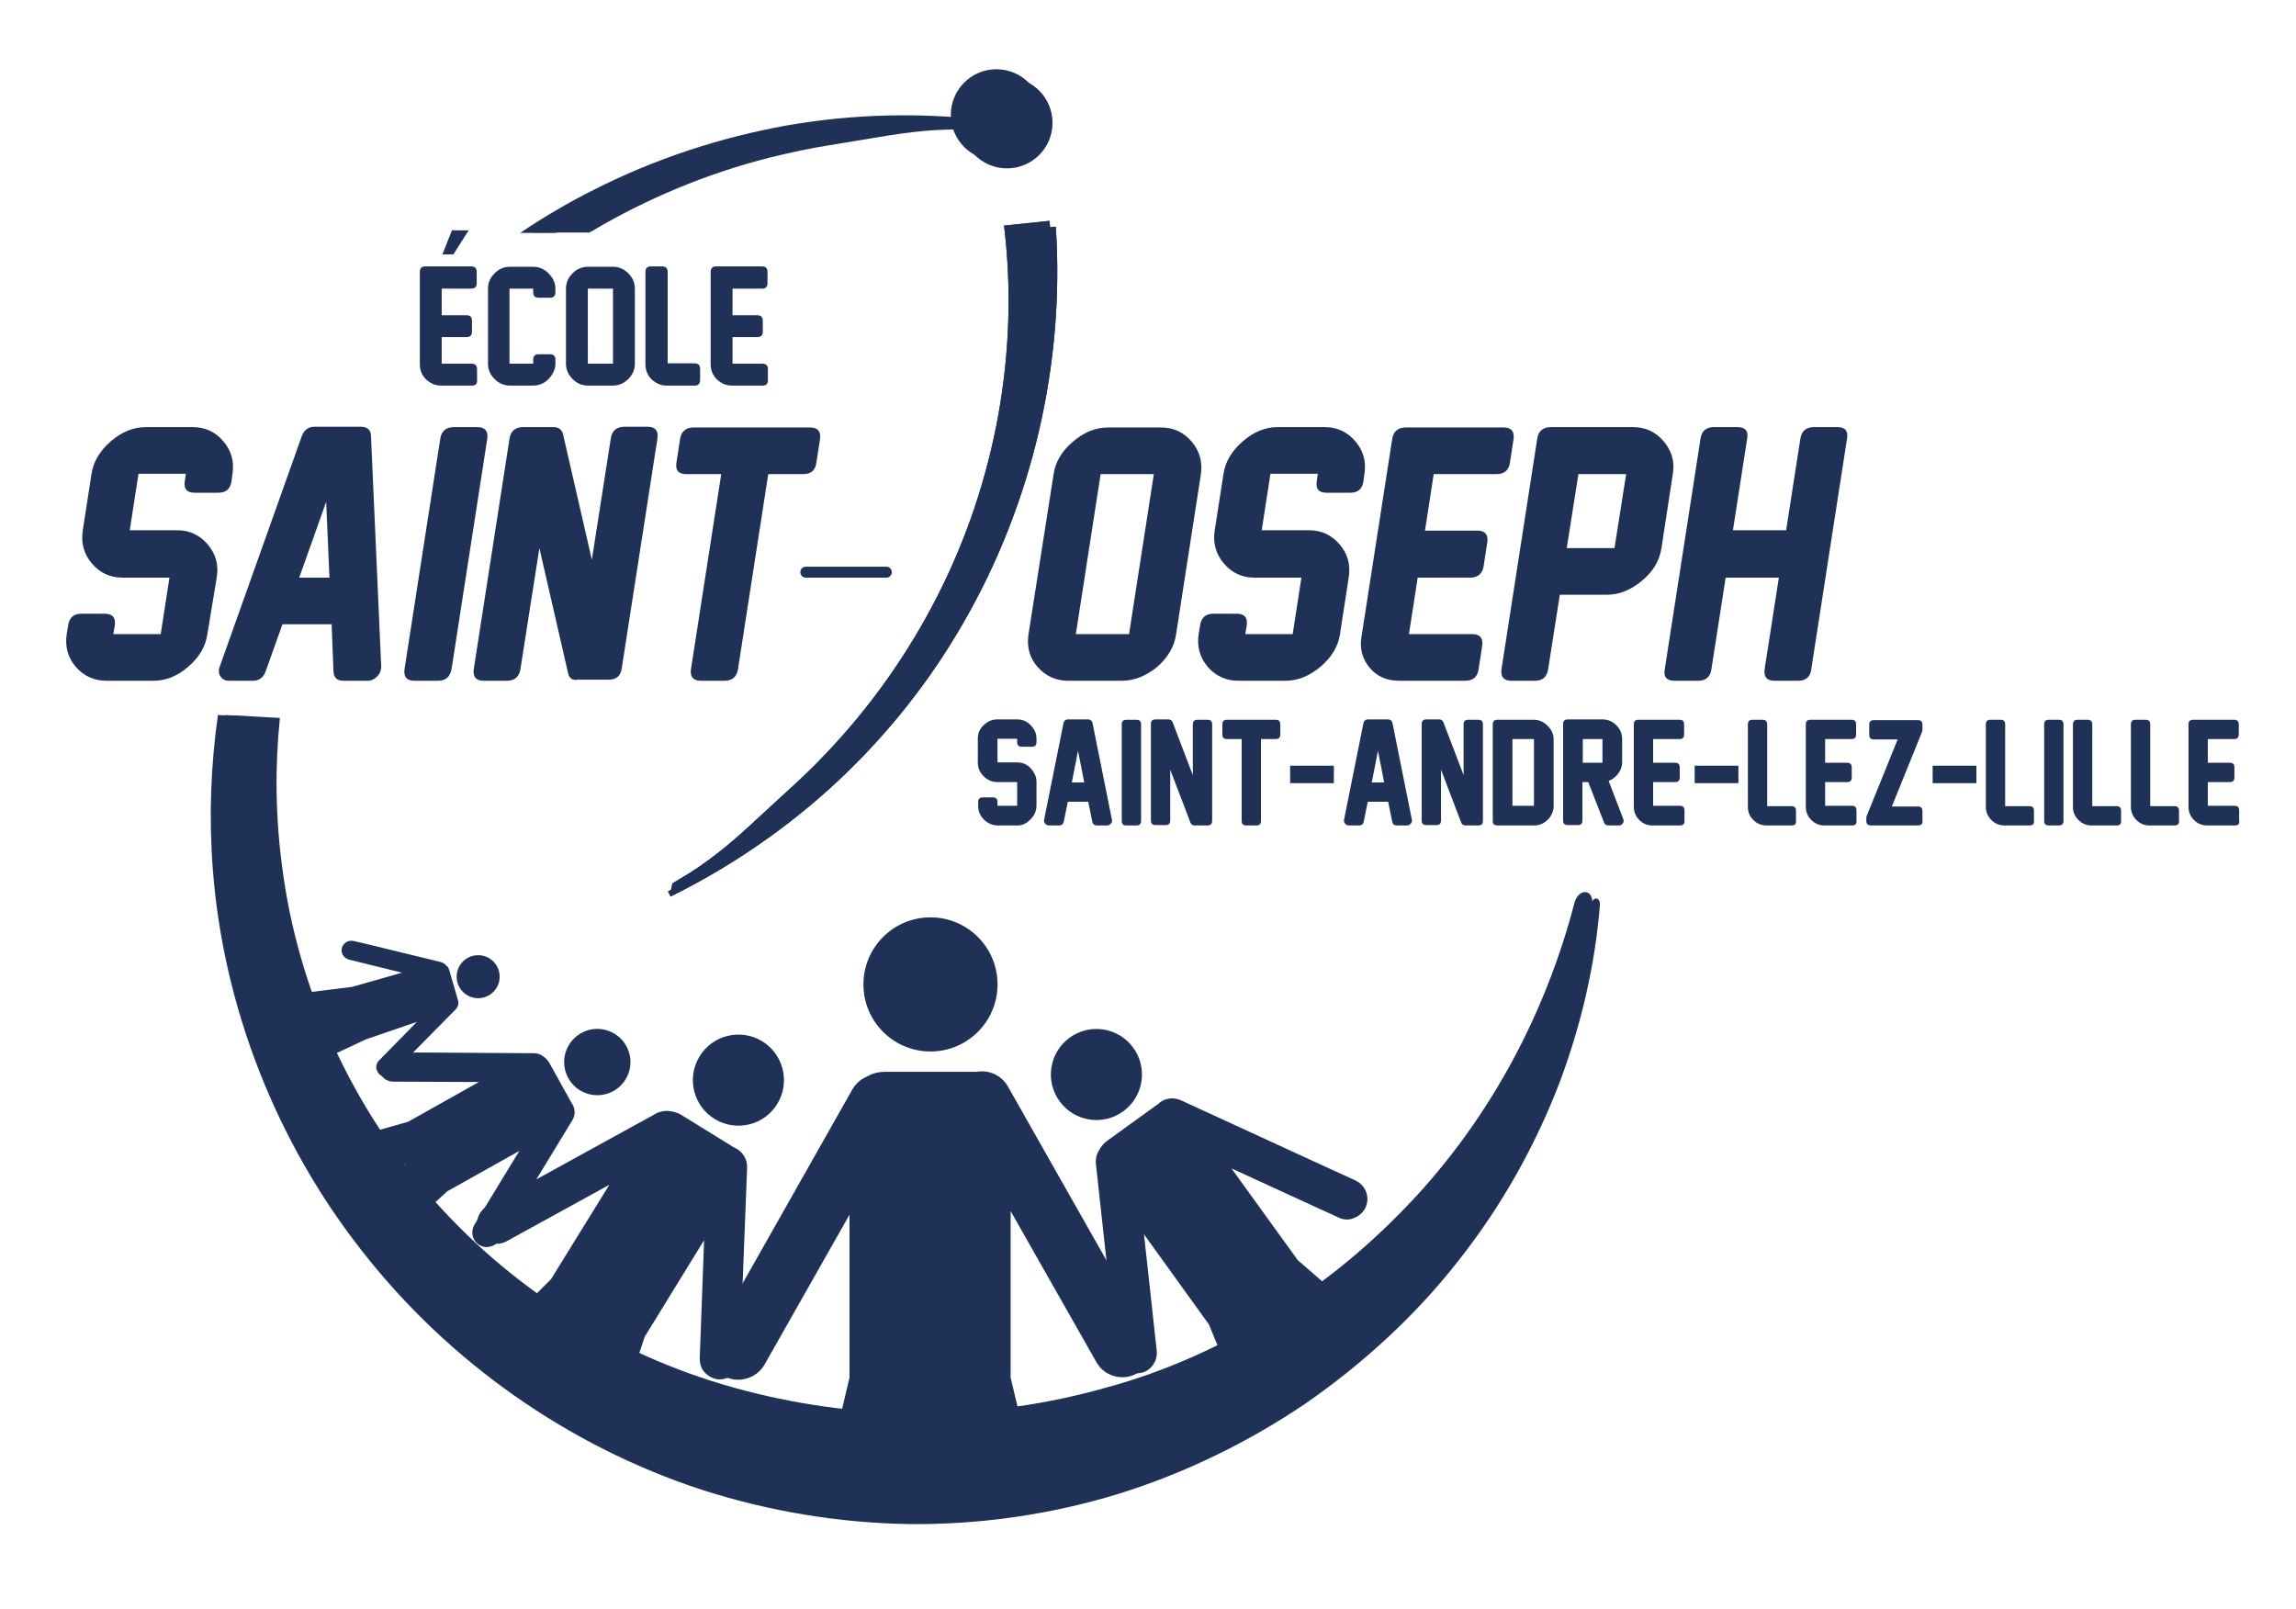 <?xml version="1.0" encoding="utf-8"?>
<!-- Generator: Adobe Illustrator 24.2.0, SVG Export Plug-In . SVG Version: 6.00 Build 0)  -->
<svg version="1.1" id="Calque_1" xmlns="http://www.w3.org/2000/svg" xmlns:xlink="http://www.w3.org/1999/xlink" x="0px" y="0px"
	 viewBox="0 0 630 441.5" style="enable-background:new 0 0 630 441.5;" xml:space="preserve">
<style type="text/css">
	.st0{fill:#1F3157;}
	.st1{clip-path:url(#SVGID_2_);}
	.st2{fill:none;stroke:#1F3157;stroke-width:3;stroke-linecap:round;stroke-miterlimit:10;}
</style>
<g>
	<g>
		<path class="st0" d="M129.5,105.8H121c-1.6,0-2.9-0.6-4.1-1.7c-1.1-1.1-1.7-2.5-1.7-4.1V74.6c0-1,0.5-1.5,1.5-1.5h12.6
			c1,0,1.5,0.5,1.5,1.5v3.1c0,1-0.5,1.5-1.5,1.5h-8.1v7.3h6.8c1,0,1.5,0.5,1.5,1.5V91c0,1-0.5,1.5-1.5,1.5h-6.8v7.3h8.2
			c1,0,1.5,0.5,1.5,1.5v3C131,105.3,130.5,105.8,129.5,105.8z"/>
		<path class="st0" d="M150.1,104.4c-1.1,0.9-2.3,1.4-3.8,1.4h-6.4c-1.6,0-3-0.6-4.2-1.8c-1.2-1.2-1.8-2.6-1.8-4.2V79.2
			c0-1.6,0.6-3,1.8-4.2c1.2-1.2,2.6-1.8,4.2-1.8h6.4c1.6,0,3,0.6,4.2,1.8c1.2,1.2,1.9,2.6,1.9,4.2v1c0,1-0.5,1.5-1.5,1.5h-3.1
			c-1,0-1.5-0.5-1.5-1.5v-1h-6.5v20.6h6.5v-1.1c0-1,0.5-1.5,1.5-1.5h3.1c1,0,1.5,0.5,1.5,1.5v1.1C152.4,101.5,151.6,103,150.1,104.4
			z"/>
		<path class="st0" d="M168.2,105.8h-6.9c-1.6,0-3-0.6-4.2-1.8c-1.2-1.2-1.8-2.6-1.8-4.2V79.2c0-1.6,0.6-3,1.8-4.2
			c1.2-1.2,2.6-1.8,4.2-1.8h6.9c1.6,0,3,0.6,4.2,1.8s1.8,2.6,1.8,4.2v20.6c0,1.6-0.6,3-1.8,4.2C171.2,105.2,169.8,105.8,168.2,105.8
			z M168.2,99.8V79.2h-6.9v20.6H168.2z"/>
		<path class="st0" d="M190.6,105.8h-7.7c-1.6,0-2.9-0.6-4.1-1.7c-1.1-1.1-1.7-2.5-1.7-4.1V74.6c0-1,0.5-1.5,1.5-1.5h3.1
			c1,0,1.5,0.5,1.5,1.5v25.1h7.4c1,0,1.5,0.5,1.5,1.5v3C192.1,105.3,191.6,105.8,190.6,105.8z"/>
		<path class="st0" d="M209.3,105.8h-8.5c-1.6,0-2.9-0.6-4.1-1.7c-1.1-1.1-1.7-2.5-1.7-4.1V74.6c0-1,0.5-1.5,1.5-1.5h12.6
			c1,0,1.5,0.5,1.5,1.5v3.1c0,1-0.5,1.5-1.5,1.5H201v7.3h6.8c1,0,1.5,0.5,1.5,1.5V91c0,1-0.5,1.5-1.5,1.5H201v7.3h8.2
			c1,0,1.5,0.5,1.5,1.5v3C210.7,105.3,210.3,105.8,209.3,105.8z"/>
	</g>
</g>
<g>
	<g>
		<path class="st0" d="M121.4,69.8l2.6-6.6h4.6l-4.2,6.6H121.4z"/>
	</g>
</g>
<g>
	<g>
		<defs>
			<circle id="SVGID_1_" cx="243.2" cy="246.7" r="159.7"/>
		</defs>
		<clipPath id="SVGID_2_">
			<use xlink:href="#SVGID_1_"  style="overflow:visible;"/>
		</clipPath>
		<g class="st1">
			<g>
				<path class="st0" d="M374.7,331.3c1.3-2.8,0-6.1-2.8-7.4l-8.1-3.7L324,301.9c-2.2-1-4.8-0.5-6.4,1.2c-0.1,0-0.1,0.1-0.2,0.1
					l-13.7,9.9c-0.9,0.7-1.6,1.5-2.1,2.5c-0.7,1-1,2.3-0.9,3.7l4.7,43.1l1,9.4c0.3,3.1,3.1,5.3,6.1,5c0.9-0.1,1.8-0.4,2.5-0.9
					c1.6-1.1,2.6-3.1,2.4-5.2l-3.5-32l17.8,24.7l24.8,60.3c1.5,3.7,5.8,5.5,9.6,4c3.7-1.5,5.5-5.8,4-9.6l-22.6-55l3.4-2.5l44.9,38.9
					c3.1,2.6,7.7,2.3,10.3-0.7c2.6-3.1,2.3-7.7-0.7-10.3l-49.3-42.7l-18.2-25.2l29.4,13.5c1,0.5,2,0.6,3,0.5
					C372.2,334.2,373.9,333.1,374.7,331.3z"/>
				
					<ellipse transform="matrix(0.804 -0.594 0.594 0.804 -116.328 236.533)" class="st0" cx="301" cy="294.9" rx="12.5" ry="12.5"/>
			</g>
			<g>
				<path class="st0" d="M197.3,378.5c3,0.1,5.6-2.3,5.7-5.4l0.3-8.9l1.7-43.8c0.1-2.5-1.4-4.6-3.5-5.5c-0.1,0-0.1-0.1-0.2-0.1
					l-14.4-8.9c-1-0.6-2.1-0.9-3.1-1c-1.2-0.2-2.5,0-3.7,0.6l-38,20.9l-8.3,4.5c-2.7,1.5-3.7,4.9-2.3,7.5c0.5,0.8,1.1,1.5,1.8,2
					c1.7,1.1,3.9,1.2,5.7,0.2l28.2-15.5l-16,25.9l-46.2,46.1c-2.9,2.9-2.9,7.5,0,10.4s7.5,2.9,10.4,0l42.1-42l3.6,2.2l-18.7,56.4
					c-1.3,3.8,0.8,8,4.7,9.3c3.8,1.3,8-0.8,9.3-4.7l20.5-61.9l16.3-26.5l-1.2,32.4c0,1.1,0.2,2.1,0.7,3
					C193.7,377.3,195.4,378.4,197.3,378.5z"/>
				
					<ellipse transform="matrix(0.515 -0.857 0.857 0.515 -155.789 317.454)" class="st0" cx="202.7" cy="296.4" rx="12.5" ry="12.5"/>
			</g>
			<g>
				<path class="st0" d="M131.5,341.6c1.9,1.2,4.4,0.5,5.6-1.4l3.4-5.6l16.6-27.3c0.9-1.5,0.7-3.4-0.3-4.7c0-0.1,0-0.1-0.1-0.2
					l-6-10.8c-0.4-0.7-1-1.3-1.6-1.7c-0.7-0.6-1.6-0.9-2.6-0.9l-31.6-0.2l-6.9,0c-2.3,0-4.1,1.8-4.1,4c0,0.7,0.2,1.3,0.5,1.9
					c0.7,1.3,2,2.1,3.6,2.1l23.4,0.1L112,307.8l-45.7,13c-2.8,0.8-4.5,3.8-3.7,6.6s3.8,4.5,6.6,3.7l41.7-11.8l1.5,2.7l-31.9,29.3
					c-2.2,2-2.3,5.4-0.3,7.5c2,2.2,5.4,2.3,7.5,0.3l35-32.2l19.8-11.1L130.2,336c-0.4,0.7-0.6,1.4-0.6,2.2
					C129.6,339.6,130.3,340.9,131.5,341.6z"/>
				
					<ellipse transform="matrix(0.867 -0.498 0.498 0.867 -123.36 120.541)" class="st0" cx="164" cy="291.3" rx="9.1" ry="9.1"/>
			</g>
			<g>
				<path class="st0" d="M104,294.7c1,1,2.7,1,3.7-0.1l2.9-3l14.4-14.6c0.8-0.8,1-2,0.5-3c0,0,0-0.1,0-0.1l-2.2-7.6
					c-0.1-0.5-0.4-1-0.8-1.3c-0.4-0.5-0.9-0.8-1.5-1l-19.7-4.8l-4.3-1c-1.4-0.3-2.8,0.5-3.2,1.9c-0.1,0.4-0.1,0.9,0,1.3
					c0.2,0.9,1,1.6,1.9,1.9l14.6,3.6l-13.7,3.9l-30.6,3.8c-1.9,0.1-3.4-0.8-3.3,1.1s1.7,3.4,3.6,3.3l20.3,0.5l0.5,1.9l-16.8,11.9
					c-1.7,0.9-2.2,3-1.3,4.7c0.9,1.7,3,0.6,4.7-0.3l26.7-12.5l14-4.8L104,291c-0.4,0.4-0.6,0.8-0.7,1.3
					C103.1,293.1,103.4,294,104,294.7z"/>
				<circle class="st0" cx="131.2" cy="268" r="5.9"/>
			</g>
			<g>
				<path class="st0" d="M311.9,376.9c3.9-2.2,5.2-7.2,3-11.2l-6.5-11.4l-31.8-56.1c-1.8-3.2-5.3-4.7-8.6-4.1c-0.1,0-0.2,0-0.3,0
					h-24.9c-1.7,0-3.3,0.4-4.7,1.2c-1.7,0.7-3.2,1.9-4.2,3.6l-31.4,55.5l-6.8,12c-2.2,4-0.9,9,3,11.2c1.2,0.7,2.5,1,3.8,1
					c2.9,0,5.8-1.5,7.3-4.2l23.3-41.1V378L211,471.3c-1.4,5.8,2.2,11.6,8,13s11.6-2.2,13-8l20.2-85h6.2l20.2,85
					c1.4,5.8,7.2,9.4,13,8c5.8-1.4,9.4-7.2,8-13L277.3,378v-45.7l23.5,41.4c0.8,1.4,1.9,2.5,3.2,3.2
					C306.4,378.2,309.4,378.3,311.9,376.9z"/>
				
					<ellipse transform="matrix(1 -1.216991e-02 1.216991e-02 1 -3.269 3.127)" class="st0" cx="255.3" cy="270.1" rx="18.4" ry="18.4"/>
			</g>
		</g>
	</g>
	<g>
		<g>
			<path class="st0" d="M279.2,226.5h-5.4c-1.4,0-2.7-0.5-3.8-1.6c-1.1-1.1-1.6-2.3-1.6-3.8v-1c0-0.9,0.4-1.3,1.3-1.3h2.7
				c0.9,0,1.3,0.4,1.3,1.3v1h5.4v-6.5h-5.4c-1.4,0-2.7-0.5-3.8-1.6c-1.1-1.1-1.6-2.3-1.6-3.8v-6.5c0-1.4,0.5-2.7,1.6-3.7
				c1.1-1.1,2.3-1.6,3.8-1.6h5.4c1.4,0,2.7,0.5,3.7,1.6c1.1,1.1,1.6,2.3,1.6,3.7v0.9c0,0.9-0.4,1.3-1.3,1.3h-2.7
				c-0.9,0-1.3-0.4-1.3-1.3v-0.9h-5.4v6.5h5.4c1.4,0,2.7,0.5,3.7,1.6s1.6,2.3,1.6,3.7v6.5c0,1.4-0.5,2.7-1.6,3.8
				S280.6,226.5,279.2,226.5z"/>
			<path class="st0" d="M299.7,225.4l-1.1-5.4H293l-1.1,5.4c-0.1,0.7-0.6,1.1-1.3,1.1h-2.8c-0.4,0-0.8-0.2-1-0.5
				c-0.3-0.3-0.4-0.7-0.3-1.1l5.3-26.4c0.1-0.7,0.6-1.1,1.3-1.1h5.4c0.7,0,1.2,0.4,1.3,1.1l5.3,26.4c0.1,0.4,0,0.8-0.3,1.1
				c-0.3,0.3-0.6,0.5-1,0.5H301C300.3,226.5,299.8,226.1,299.7,225.4z M297.5,214.7l-1.7-8.7l-1.7,8.7H297.5z"/>
			<path class="st0" d="M311.8,226.5h-2.7c-0.9,0-1.3-0.4-1.3-1.3v-26.4c0-0.9,0.4-1.3,1.3-1.3h2.7c0.9,0,1.3,0.4,1.3,1.3v26.4
				C313.1,226.1,312.7,226.5,311.8,226.5z"/>
			<path class="st0" d="M326.6,225.6l-5.5-14.4v13.9c0,0.9-0.4,1.3-1.3,1.3h-2.7c-0.9,0-1.3-0.4-1.3-1.3v-26.4
				c0-0.9,0.4-1.3,1.3-1.3h3.5c0.6,0,1,0.3,1.2,0.9l5.5,14.4v-13.9c0-0.9,0.4-1.3,1.3-1.3h2.7c0.9,0,1.3,0.4,1.3,1.3v26.4
				c0,0.9-0.4,1.3-1.3,1.3l-3.5,0C327.2,226.5,326.8,226.2,326.6,225.6z"/>
			<path class="st0" d="M350,202.8h-4v22.4c0,0.9-0.4,1.3-1.3,1.3h-2.7c-0.9,0-1.3-0.4-1.3-1.3v-22.4h-4c-0.9,0-1.3-0.4-1.3-1.3
				v-2.7c0-0.9,0.4-1.3,1.3-1.3H350c0.9,0,1.3,0.4,1.3,1.3v2.7C351.3,202.4,350.9,202.8,350,202.8z"/>
			<path class="st0" d="M354,214.9v-4.8h12v4.8H354z"/>
			<path class="st0" d="M382,225.4l-1.1-5.4h-5.6l-1.1,5.4c-0.1,0.7-0.6,1.1-1.3,1.1h-2.8c-0.4,0-0.8-0.2-1-0.5
				c-0.3-0.3-0.4-0.7-0.3-1.1l5.3-26.4c0.1-0.7,0.6-1.1,1.3-1.1h5.4c0.7,0,1.2,0.4,1.3,1.1l5.3,26.4c0.1,0.4,0,0.8-0.3,1.1
				c-0.3,0.3-0.6,0.5-1,0.5h-2.8C382.5,226.5,382.1,226.1,382,225.4z M379.8,214.7l-1.7-8.7l-1.7,8.7H379.8z"/>
			<path class="st0" d="M400.9,225.6l-5.5-14.4v13.9c0,0.9-0.4,1.3-1.3,1.3h-2.7c-0.9,0-1.3-0.4-1.3-1.3v-26.4
				c0-0.9,0.4-1.3,1.3-1.3h3.5c0.6,0,1,0.3,1.2,0.9l5.5,14.4v-13.9c0-0.9,0.4-1.3,1.3-1.3h2.7c0.9,0,1.3,0.4,1.3,1.3v26.4
				c0,0.9-0.4,1.3-1.3,1.3l-3.5,0C401.5,226.5,401.1,226.2,400.9,225.6z"/>
			<path class="st0" d="M426.3,202.8v18.3c0,1.4-0.5,2.7-1.6,3.8c-1.1,1.1-2.3,1.6-3.8,1.6h-10c-0.9,0-1.3-0.4-1.3-1.3v-26.4
				c0-0.9,0.4-1.3,1.3-1.3h9.9c1.4,0,2.7,0.5,3.8,1.6C425.7,200.2,426.3,201.4,426.3,202.8z M420.9,221.1v-18.3H415v18.3H420.9z"/>
			<path class="st0" d="M444.2,226.5h-2.9c-0.6,0-1-0.3-1.2-0.9l-4.3-11h-1.6v10.5c0,0.9-0.4,1.3-1.3,1.3h-2.7
				c-0.9,0-1.3-0.4-1.3-1.3v-26.4c0-0.9,0.4-1.3,1.3-1.3h9.5c1.4,0,2.7,0.5,3.8,1.6c1.1,1.1,1.6,2.3,1.6,3.8v6.4
				c0,1.1-0.4,2.2-1.1,3.1c-0.7,0.9-1.6,1.6-2.6,2l4,10.4c0.2,0.5,0.1,0.9-0.1,1.2C445,226.3,444.7,226.5,444.2,226.5z M439.7,209.3
				v-6.5h-5.4v6.5H439.7z"/>
			<path class="st0" d="M461,226.5h-7.6c-1.4,0-2.6-0.5-3.6-1.5c-1-1-1.5-2.2-1.5-3.6v-22.6c0-0.9,0.4-1.3,1.3-1.3h11.2
				c0.9,0,1.3,0.4,1.3,1.3v2.7c0,0.9-0.4,1.3-1.3,1.3h-7.2v6.5h6c0.9,0,1.3,0.4,1.3,1.3v2.7c0,0.9-0.4,1.3-1.3,1.3h-6v6.5h7.3
				c0.9,0,1.3,0.4,1.3,1.3v2.7C462.3,226.1,461.8,226.5,461,226.5z"/>
			<path class="st0" d="M465,214.9v-4.8h12v4.8H465z"/>
			<path class="st0" d="M491.6,226.5h-6.9c-1.4,0-2.6-0.5-3.6-1.5s-1.5-2.2-1.5-3.6v-22.6c0-0.9,0.4-1.3,1.3-1.3h2.7
				c0.9,0,1.3,0.4,1.3,1.3v22.4h6.6c0.9,0,1.3,0.4,1.3,1.3v2.7C492.9,226.1,492.5,226.5,491.6,226.5z"/>
			<path class="st0" d="M508.2,226.5h-7.6c-1.4,0-2.6-0.5-3.6-1.5c-1-1-1.5-2.2-1.5-3.6v-22.6c0-0.9,0.4-1.3,1.3-1.3h11.2
				c0.9,0,1.3,0.4,1.3,1.3v2.7c0,0.9-0.4,1.3-1.3,1.3h-7.2v6.5h6c0.9,0,1.3,0.4,1.3,1.3v2.7c0,0.9-0.4,1.3-1.3,1.3h-6v6.5h7.3
				c0.9,0,1.3,0.4,1.3,1.3v2.7C509.5,226.1,509.1,226.5,508.2,226.5z"/>
			<path class="st0" d="M526.2,226.5h-12.8c-0.9,0-1.3-0.4-1.3-1.3v-0.8c0-0.1,0-0.3,0.1-0.5l8.5-21h-6.5c-0.9,0-1.3-0.4-1.3-1.3
				v-2.7c0-0.9,0.4-1.3,1.3-1.3h12c0.9,0,1.3,0.4,1.3,1.3v1.4c0,0.2,0,0.3-0.1,0.5l-8.3,20.5h7.1c0.9,0,1.3,0.4,1.3,1.3v2.7
				C527.6,226.1,527.1,226.5,526.2,226.5z"/>
			<path class="st0" d="M530.3,214.9v-4.8h12v4.8H530.3z"/>
			<path class="st0" d="M556.9,226.5h-6.9c-1.4,0-2.6-0.5-3.6-1.5s-1.5-2.2-1.5-3.6v-22.6c0-0.9,0.4-1.3,1.3-1.3h2.7
				c0.9,0,1.3,0.4,1.3,1.3v22.4h6.6c0.9,0,1.3,0.4,1.3,1.3v2.7C558.2,226.1,557.8,226.5,556.9,226.5z"/>
			<path class="st0" d="M564.9,226.5h-2.7c-0.9,0-1.3-0.4-1.3-1.3v-26.4c0-0.9,0.4-1.3,1.3-1.3h2.7c0.9,0,1.3,0.4,1.3,1.3v26.4
				C566.2,226.1,565.8,226.5,564.9,226.5z"/>
			<path class="st0" d="M580.8,226.5h-6.9c-1.4,0-2.6-0.5-3.6-1.5s-1.5-2.2-1.5-3.6v-22.6c0-0.9,0.4-1.3,1.3-1.3h2.7
				c0.9,0,1.3,0.4,1.3,1.3v22.4h6.6c0.9,0,1.3,0.4,1.3,1.3v2.7C582.1,226.1,581.6,226.5,580.8,226.5z"/>
			<path class="st0" d="M596.7,226.5h-6.9c-1.4,0-2.6-0.5-3.6-1.5s-1.5-2.2-1.5-3.6v-22.6c0-0.9,0.4-1.3,1.3-1.3h2.7
				c0.9,0,1.3,0.4,1.3,1.3v22.4h6.6c0.9,0,1.3,0.4,1.3,1.3v2.7C598,226.1,597.5,226.5,596.7,226.5z"/>
			<path class="st0" d="M613.2,226.5h-7.6c-1.4,0-2.6-0.5-3.6-1.5c-1-1-1.5-2.2-1.5-3.6v-22.6c0-0.9,0.4-1.3,1.3-1.3h11.2
				c0.9,0,1.3,0.4,1.3,1.3v2.7c0,0.9-0.4,1.3-1.3,1.3h-7.2v6.5h6c0.9,0,1.3,0.4,1.3,1.3v2.7c0,0.9-0.4,1.3-1.3,1.3h-6v6.5h7.3
				c0.9,0,1.3,0.4,1.3,1.3v2.7C614.6,226.1,614.1,226.5,613.2,226.5z"/>
		</g>
	</g>
	<g>
		<path class="st0" d="M146.2,64c4.9-3.2,10-6.2,15.3-8.9c16.3-8.4,33.8-14.4,51.7-17.8c4.5-0.8,9-1.5,13.5-2l13.4-1.5
			c9-1,22.2-1.3,31.3-0.1l-2.1,2.1l-2.2-0.1c-8.9-0.6-17.7,0.5-26.5,2l-13.3,2.2c-4.4,0.7-8.7,1.6-13,2.6
			c-17.2,4-33.8,10.6-49.1,19.3c-1.2,0.7-2.3,1.4-3.5,2H146.2z"/>
		<path class="st0" d="M76.8,197c-1.4,13.6-1.2,27.2,0.6,40.7c4.3,34,19.3,66.4,41.8,91.8c11.3,12.7,24.5,23.7,38.9,32.5
			c14.4,8.8,30.1,15.4,46.4,19.6c32.5,8.5,67,8.3,99.2-0.9c16.2-4.4,31.7-11.4,46-20.3c14.5-8.8,27.6-19.9,39.2-32.5
			c20.3-22.2,35.2-49.8,43.1-80.1c1-3.8,4.6-4,4.9-0.7c0.1,0.3,0.1,0.6,0,1c-1,14-3.9,28-8.4,41.6c-6,17.6-14.8,34.4-26.1,49.5
			c-11.2,15.2-25.1,28.5-40.5,39.6c-15.5,11.1-32.8,19.7-51,25.8c-9.1,3-18.5,5.2-28,6.8c-9.5,1.6-19.1,2.3-28.7,2.4
			c-19.2,0.1-38.4-2.8-56.7-8.4c-36.6-11.4-69.5-33.6-93.6-62.9C79.8,313.3,64.5,277,60.9,239.5c-1.4-14.4-1.1-29,0.9-43.3L76.8,197
			z"/>
		<path class="st0" d="M69.5,196.6c-1.7,13.6-1.9,27.4-0.5,41c3.5,35.8,18,70.3,40.7,97.8c11.4,13.8,24.8,25.8,39.6,35.7
			c14.9,9.8,31.1,17.4,48.1,22.4c17,5.2,34.6,7.7,52.3,7.8c17.7,0.2,35.4-2.1,52.4-6.9c17.1-4.7,33.5-12,48.5-21.4
			c15.2-9.4,28.9-21.1,40.9-34.4c22.5-25.2,38.2-56.7,45.1-90.6c0.1-0.3,0.1-0.5,0.3-0.7c0.7-1.3,2.2-0.9,2.1,1
			c-1.3,16.4-5.1,32.7-10.9,48.3c-6.7,17.6-16.1,34.4-27.9,49.3c-11.7,15-26,28.1-41.8,39.1c-15.9,10.8-33.4,19.3-51.8,25
			c-18.4,5.6-37.8,8.4-57.1,8.2c-19.3-0.3-38.5-3.5-56.9-9.4c-36.7-12-69.4-35.1-93-65.2c-23.7-30-38.3-67.1-41.2-105
			c-1.1-14.1-0.6-28.4,1.4-42.4L69.5,196.6z"/>
		<path class="st0" d="M142.6,64c6.5-4.4,13.3-8.4,20.3-11.9c16.7-8.5,34.7-14.4,53.1-17.7c18.4-3.2,37.2-3.6,55.6-1.3l-0.2,1.6
			c-0.3,0-0.6-0.1-0.9-0.1c-36.4-3.2-73.5,4.5-105.3,21.8c-4.3,2.3-8.5,4.8-12.6,7.5H142.6z"/>
	</g>
	<g>
		<path class="st0" d="M42.1,186.8H29.2c-3.4,0-6.2-1.3-8.4-3.8c-2.2-2.6-3-5.6-2.5-9l0.4-2.4c0.3-2.1,1.5-3.2,3.6-3.2h6.5
			c2.1,0,3,1.1,2.7,3.2l-0.4,2.4h13l2.4-15.5H33.6c-3.4,0-6.2-1.3-8.4-3.9c-2.2-2.6-3-5.6-2.5-9l2.4-15.5c0.5-3.4,2.3-6.4,5.3-9
			c3-2.6,6.2-3.9,9.6-3.9h12.9c3.4,0,6.2,1.3,8.4,3.9c2.2,2.6,3,5.5,2.5,8.9l-0.3,2.1c-0.3,2.1-1.5,3.1-3.6,3.1h-6.5
			c-2.1,0-3-1-2.7-3.1l0.3-2.1h-13l-2.4,15.5h13c3.4,0,6.2,1.3,8.4,3.9s3,5.5,2.5,8.9L56.9,174c-0.5,3.5-2.3,6.4-5.3,9
			C48.7,185.5,45.5,186.8,42.1,186.8z"/>
		<path class="st0" d="M91.5,184.2L91,171.3H77.5l-4.6,12.9c-0.6,1.7-1.8,2.6-3.5,2.6h-6.6c-1,0-1.8-0.4-2.3-1.2
			c-0.5-0.7-0.6-1.6-0.2-2.7l22.5-63.2c0.6-1.7,1.8-2.6,3.5-2.6h12.8c1.7,0,2.7,0.9,2.7,2.6l2.8,63.2c0,1-0.3,1.9-1.1,2.7
			c-0.8,0.8-1.6,1.2-2.6,1.2h-6.6C92.5,186.8,91.6,186,91.5,184.2z M90.4,158.5l-0.9-20.8l-7.4,20.8H90.4z"/>
		<path class="st0" d="M120.2,186.8h-6.5c-2.1,0-3-1.1-2.7-3.2l9.8-63.2c0.3-2.1,1.6-3.2,3.7-3.2h6.5c2.1,0,3,1.1,2.7,3.2l-9.8,63.2
			C123.5,185.7,122.3,186.8,120.2,186.8z"/>
		<path class="st0" d="M155.9,184.8l-7.9-34.4l-5.2,33.2c-0.3,2.1-1.6,3.2-3.7,3.2h-6.4c-2.1,0-3-1.1-2.7-3.2l9.8-63.2
			c0.3-2.1,1.6-3.2,3.7-3.2h8.4c1.4,0,2.3,0.7,2.6,2l7.9,34.4l5.2-33.3c0.3-2.1,1.6-3.2,3.7-3.2h6.4c2.1,0,3,1.1,2.7,3.2l-9.8,63.1
			c-0.3,2.1-1.5,3.1-3.6,3.1l-8.4,0C157.1,186.8,156.2,186.1,155.9,184.8z"/>
		<path class="st0" d="M220.4,130.1h-9.6l-8.3,53.5c-0.3,2.1-1.6,3.2-3.7,3.2h-6.5c-2.1,0-3-1.1-2.7-3.2l8.3-53.5h-9.6
			c-2.1,0-3-1-2.7-3.1l1-6.5c0.3-2.1,1.6-3.2,3.7-3.2h32c2.1,0,3,1.1,2.7,3.2l-1,6.5C223.7,129.1,222.5,130.1,220.4,130.1z"/>
		<path class="st0" d="M307.8,186.8h-14.7c-3.4,0-6.2-1.3-8.4-3.8c-2.2-2.5-3-5.5-2.5-8.9l6.9-44c0.5-3.4,2.3-6.4,5.3-8.9
			c3-2.6,6.2-3.9,9.6-3.9h14.6c3.4,0,6.2,1.3,8.4,3.9c2.2,2.6,3,5.6,2.5,9l-6.8,43.9c-0.5,3.4-2.3,6.4-5.3,9
			C314.4,185.5,311.2,186.8,307.8,186.8z M309.8,174l6.8-43.9H302l-6.8,43.9H309.8z"/>
		<path class="st0" d="M352.7,186.8h-12.9c-3.4,0-6.2-1.3-8.4-3.8c-2.2-2.6-3-5.6-2.5-9l0.4-2.4c0.3-2.1,1.5-3.2,3.6-3.2h6.5
			c2.1,0,3,1.1,2.7,3.2l-0.4,2.4h13l2.4-15.5h-12.9c-3.4,0-6.2-1.3-8.4-3.9c-2.2-2.6-3-5.6-2.5-9l2.4-15.5c0.5-3.4,2.3-6.4,5.3-9
			c3-2.6,6.2-3.9,9.6-3.9h12.9c3.4,0,6.2,1.3,8.4,3.9c2.2,2.6,3,5.5,2.5,8.9l-0.3,2.1c-0.3,2.1-1.5,3.1-3.6,3.1h-6.5
			c-2.1,0-3-1-2.7-3.1l0.3-2.1h-13l-2.4,15.5h13c3.4,0,6.2,1.3,8.4,3.9s3,5.5,2.5,8.9l-2.4,15.6c-0.5,3.5-2.3,6.4-5.3,9
			C359.3,185.5,356.1,186.8,352.7,186.8z"/>
		<path class="st0" d="M402,186.8h-18.1c-3.4,0-6.1-1.2-8.1-3.6c-2-2.4-2.8-5.3-2.2-8.6l8.4-54.1c0.3-2.1,1.6-3.2,3.7-3.2h26.9
			c2.1,0,3,1.1,2.7,3.2l-1,6.5c-0.3,2.1-1.6,3.1-3.7,3.1h-17.2l-2.4,15.5h14.4c2.1,0,3,1.1,2.7,3.2l-1,6.5c-0.3,2.1-1.6,3.2-3.7,3.2
			H389l-2.4,15.5H404c2.1,0,3,1.1,2.7,3.2l-1,6.5C405.4,185.7,404.2,186.8,402,186.8z"/>
		<path class="st0" d="M440.9,163.2h-12.9l-3.2,20.4c-0.3,2.1-1.5,3.2-3.6,3.2h-6.5c-2.1,0-3-1.1-2.7-3.2l9.8-63.2
			c0.3-2.1,1.6-3.2,3.7-3.2h22.6c3.4,0,6.2,1.3,8.4,3.9c2.2,2.6,3.1,5.6,2.5,9l-3.1,20.2c-0.5,3.5-2.3,6.5-5.3,9
			C447.5,161.9,444.3,163.2,440.9,163.2z M443,150.4l3.2-20.3h-13.1l-3.2,20.3H443z"/>
		<path class="st0" d="M493.4,186.8h-6.5c-2.1,0-3-1.1-2.7-3.2l3.9-25.1h-14.6l-3.9,25.1c-0.3,2.1-1.5,3.2-3.6,3.2h-6.6
			c-2.1,0-3-1.1-2.6-3.2l9.8-63.2c0.3-2.1,1.5-3.2,3.6-3.2h6.6c2.1,0,3,1.1,2.6,3.2l-3.9,25.1h14.6l3.9-25.1
			c0.3-2.1,1.6-3.2,3.7-3.2h6.5c2.1,0,3,1.1,2.6,3.2l-9.8,63.2C496.8,185.7,495.5,186.8,493.4,186.8z"/>
	</g>
	<line class="st2" x1="221.1" y1="157" x2="243.2" y2="157"/>
	<path class="st0" d="M288,60.6c2.8,37.1-5.8,74.7-23.9,106.6c-9,16-20.4,30.6-33.5,43.2c-3.3,3.2-6.7,6.2-10.2,9l-10.4,8.6
		c-6.9,5.8-17.9,13.2-26.1,17.3l0.6-2.9l1.8-1.1c7.7-4.4,14.5-10.1,21-16.2l9.9-9.1c3.3-3,6.5-6.1,9.5-9.3
		c12.2-12.8,22.5-27.4,30.5-43.1c16-31.4,22.5-67.3,18.3-101.7"/>
	<path class="st0" d="M289.7,62.2c2.5,37.7-6.5,75.9-25.2,108.4c-9.3,16.3-21.1,31.1-34.7,43.8c-13.6,12.7-29.2,23.4-45.8,31.6
		l-0.7-1.4c32.6-17.2,59.7-44.2,77-76.4c17.4-32.1,24.9-69.3,21.5-105.3"/>
	<path class="st0" d="M288,60.6c2.8,37.1-5.8,74.7-23.9,106.6c-9,16-20.4,30.6-33.5,43.2c-3.3,3.2-6.7,6.2-10.2,9l-10.4,8.6
		c-6.9,5.8-17.9,13.2-26.1,17.3l0.6-2.9l1.8-1.1c7.7-4.4,14.5-10.1,21-16.2l9.9-9.1c3.3-3,6.5-6.1,9.5-9.3
		c12.2-12.8,22.5-27.4,30.5-43.1c16-31.4,22.5-67.3,18.3-101.7"/>
	<path class="st0" d="M289.7,62.2c2.5,37.7-6.5,75.9-25.2,108.4c-9.3,16.3-21.1,31.1-34.7,43.8c-13.6,12.7-29.2,23.4-45.8,31.6
		l-0.7-1.4c32.6-17.2,59.7-44.2,77-76.4c17.4-32.1,24.9-69.3,21.5-105.3"/>
</g>
<circle class="st0" cx="273.4" cy="31.5" r="12.5"/>
<circle class="st0" cx="276.3" cy="33.7" r="12.5"/>
</svg>
